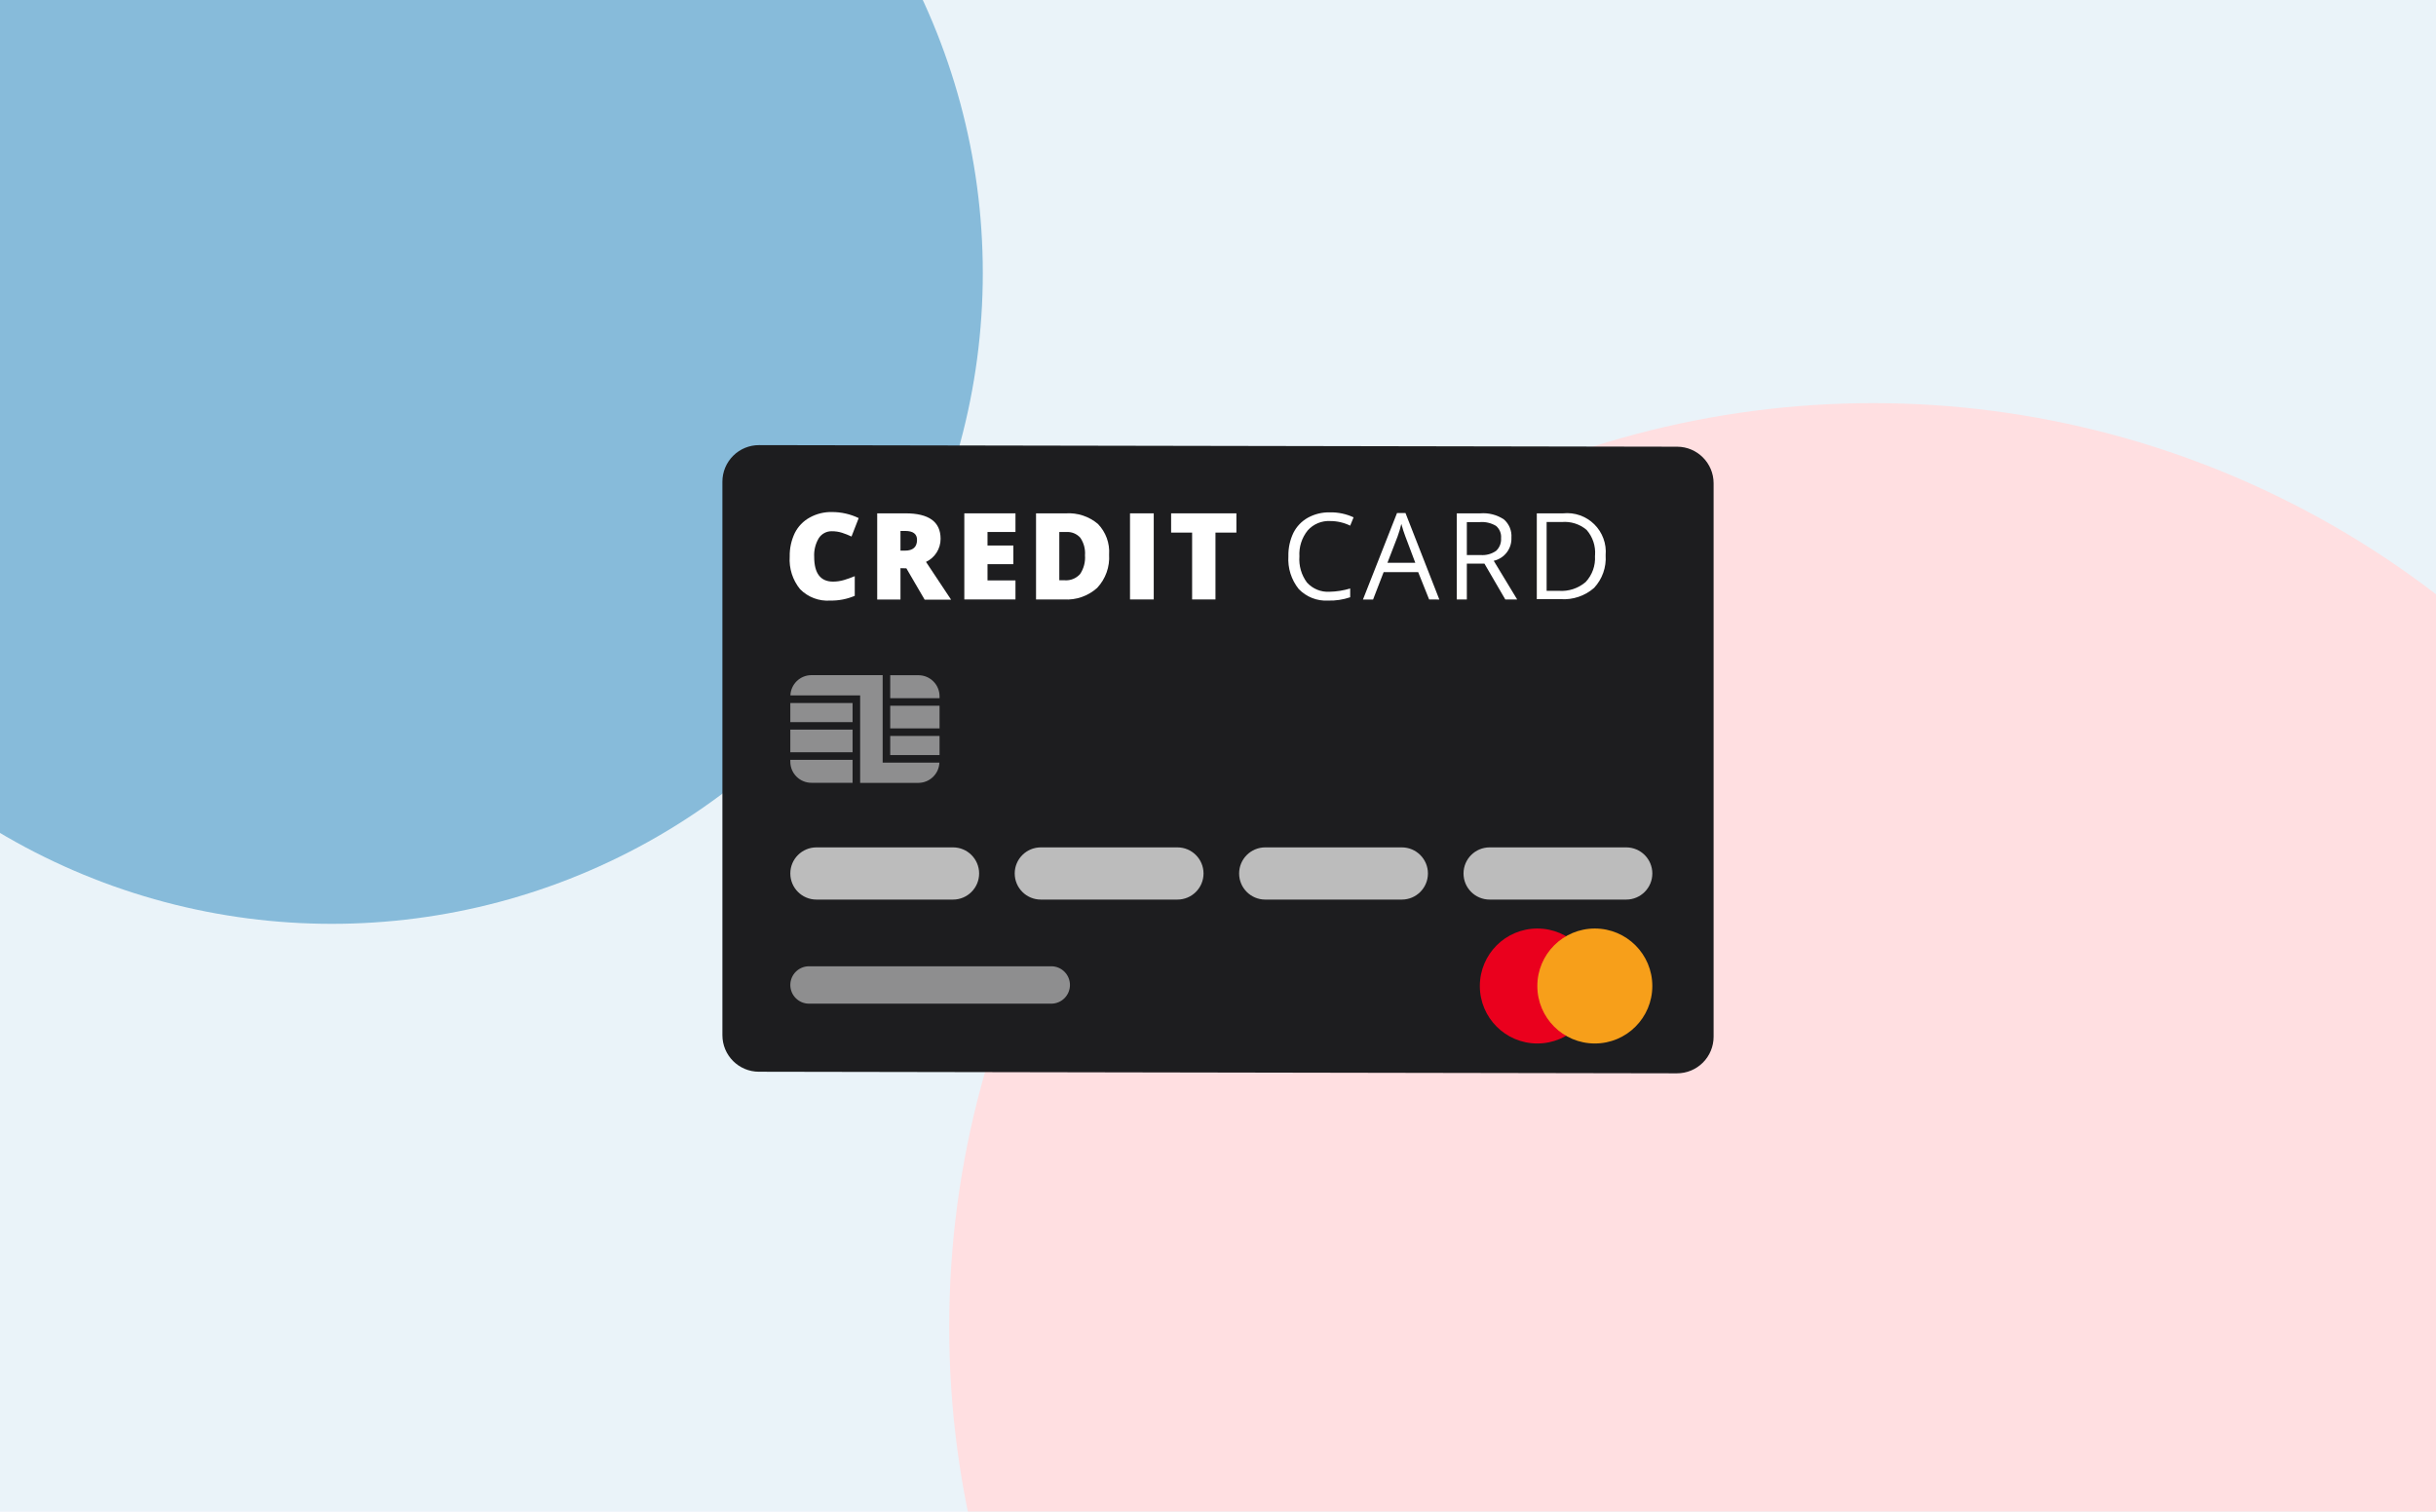 <svg width="290" height="180" viewBox="0 0 290 180" fill="none" xmlns="http://www.w3.org/2000/svg">
<g clip-path="url(#clip0_2611_3846)">
<rect width="290" height="180" fill="#EAF3F9"/>
<g filter="url(#filter0_f_2611_3846)">
<circle cx="39.5" cy="32.5" r="77.5" fill="#87BBDA"/>
</g>
<g filter="url(#filter1_f_2611_3846)">
<circle cx="223" cy="158" r="110" fill="#FFDFE1"/>
</g>
<path d="M199.638 127.799L90.344 127.61C87.944 127.605 86 125.658 86 123.257V57.353C86 56.197 86.46 55.089 87.278 54.272C88.097 53.455 89.206 52.998 90.362 53L199.656 53.189C202.056 53.194 204 55.142 204 57.542V123.446C204 124.602 203.54 125.71 202.722 126.527C201.903 127.344 200.794 127.801 199.638 127.799Z" fill="#1D1D1F"/>
<path d="M99.032 63.253C98.411 63.238 97.826 63.544 97.485 64.063C97.08 64.734 96.886 65.511 96.927 66.293C96.927 68.266 97.677 69.252 99.176 69.252C99.615 69.251 100.051 69.187 100.471 69.064C100.907 68.933 101.337 68.78 101.757 68.605V70.944C100.84 71.334 99.85 71.527 98.852 71.51C97.513 71.607 96.199 71.114 95.254 70.161C94.36 69.068 93.916 67.675 94.013 66.266C93.994 65.3 94.2 64.342 94.616 63.469C95.008 62.682 95.633 62.036 96.406 61.616C97.214 61.169 98.127 60.946 99.05 60.968C100.149 60.966 101.235 61.212 102.225 61.688L101.371 63.883C101.003 63.709 100.624 63.559 100.237 63.433C99.847 63.311 99.441 63.251 99.032 63.253Z" fill="white"/>
<path d="M107.2 67.652V71.385H104.43V61.122H107.794C110.582 61.122 111.976 62.132 111.976 64.153C111.981 65.33 111.304 66.403 110.24 66.905L113.226 71.403H110.078L107.902 67.67L107.2 67.652ZM107.2 65.565H107.722C108.687 65.565 109.17 65.136 109.17 64.279C109.17 63.571 108.696 63.218 107.749 63.218H107.2V65.565Z" fill="white"/>
<path d="M120.889 71.376H114.8V61.122H120.889V63.343H117.561V64.954H120.637V67.175H117.561V69.109H120.889V71.376Z" fill="white"/>
<path d="M132.036 66.034C132.131 67.491 131.62 68.923 130.624 69.991C129.54 70.972 128.106 71.472 126.648 71.376H123.338V61.123H126.891C128.277 61.036 129.643 61.487 130.704 62.382C131.647 63.355 132.131 64.683 132.036 66.034ZM129.166 66.115C129.223 65.376 129.026 64.64 128.609 64.028C128.182 63.549 127.557 63.297 126.918 63.344H126.108V69.092H126.729C127.428 69.15 128.114 68.877 128.582 68.354C129.022 67.694 129.228 66.906 129.166 66.115Z" fill="white"/>
<path d="M134.525 71.376V61.122H137.35V71.376H134.525Z" fill="white"/>
<path d="M144.699 71.376H141.919V63.415H139.419V61.122H147.19V63.415H144.699V71.376Z" fill="white"/>
<path d="M158.371 62.04C157.347 61.981 156.352 62.396 155.673 63.164C154.974 64.035 154.625 65.135 154.692 66.249C154.608 67.361 154.927 68.466 155.592 69.362C156.277 70.119 157.27 70.523 158.29 70.459C159.119 70.441 159.942 70.311 160.737 70.072V71.115C159.891 71.402 159.002 71.536 158.11 71.511C156.799 71.585 155.521 71.083 154.611 70.135C153.728 69.033 153.288 67.641 153.379 66.231C153.358 65.271 153.561 64.32 153.973 63.452C154.351 62.696 154.946 62.07 155.682 61.653C156.487 61.207 157.396 60.983 158.317 61.006C159.291 60.984 160.258 61.188 161.141 61.599L160.737 62.589C160 62.228 159.191 62.041 158.371 62.04Z" fill="white"/>
<path d="M170.135 71.376L168.831 68.12H164.72L163.461 71.385H162.256L166.312 61.086H167.32L171.349 71.385L170.135 71.376ZM168.489 67.013L167.302 63.865C167.146 63.464 166.987 62.969 166.825 62.381C166.707 62.884 166.56 63.38 166.384 63.865L165.17 67.013H168.489Z" fill="white"/>
<path d="M174.624 67.113V71.376H173.428V61.122H176.243C177.227 61.045 178.208 61.298 179.031 61.842C179.659 62.384 179.993 63.191 179.931 64.019C179.989 65.325 179.102 66.484 177.826 66.771L180.614 71.376H179.202L176.72 67.113H174.624ZM174.624 66.087H176.261C176.919 66.141 177.574 65.963 178.114 65.584C178.526 65.197 178.74 64.645 178.699 64.082C178.75 63.523 178.525 62.976 178.096 62.615C177.517 62.269 176.844 62.112 176.171 62.166H174.624V66.087Z" fill="white"/>
<path d="M191.147 66.114C191.247 67.544 190.748 68.951 189.771 70C188.68 70.957 187.252 71.439 185.804 71.34H182.953V61.122H186.092C187.46 60.982 188.818 61.461 189.796 62.427C190.774 63.393 191.27 64.745 191.147 66.114ZM189.888 66.114C189.97 65.012 189.607 63.924 188.881 63.092C188.059 62.397 186.993 62.061 185.921 62.156H184.122V70.35H185.571C186.735 70.437 187.886 70.058 188.773 69.298C189.553 68.46 189.953 67.338 189.879 66.195L189.888 66.114Z" fill="white"/>
<path d="M183.016 124.247C186.796 124.247 189.861 121.182 189.861 117.402C189.861 113.621 186.796 110.557 183.016 110.557C179.235 110.557 176.171 113.621 176.171 117.402C176.171 121.182 179.235 124.247 183.016 124.247Z" fill="#EA001D"/>
<path d="M189.861 124.247C193.641 124.247 196.705 121.182 196.705 117.402C196.705 113.621 193.641 110.557 189.861 110.557C186.08 110.557 183.016 113.621 183.016 117.402C183.016 121.182 186.08 124.247 189.861 124.247Z" fill="#F79F1A"/>
<path opacity="0.7" d="M113.456 100.896H97.194C95.477 100.896 94.086 102.288 94.086 104.004C94.086 105.72 95.477 107.112 97.194 107.112H113.456C115.172 107.112 116.563 105.72 116.563 104.004C116.563 102.288 115.172 100.896 113.456 100.896Z" fill="white"/>
<path opacity="0.5" d="M125.149 115.053H96.312C95.083 115.053 94.086 116.05 94.086 117.279C94.086 118.509 95.083 119.505 96.312 119.505H125.149C126.378 119.505 127.375 118.509 127.375 117.279C127.375 116.05 126.378 115.053 125.149 115.053Z" fill="white"/>
<path opacity="0.7" d="M140.17 100.896H123.907C122.191 100.896 120.8 102.288 120.8 104.004C120.8 105.72 122.191 107.112 123.907 107.112H140.17C141.886 107.112 143.277 105.72 143.277 104.004C143.277 102.288 141.886 100.896 140.17 100.896Z" fill="white"/>
<path opacity="0.7" d="M166.884 100.896H150.622C148.906 100.896 147.515 102.288 147.515 104.004C147.515 105.72 148.906 107.112 150.622 107.112H166.884C168.601 107.112 169.992 105.72 169.992 104.004C169.992 102.288 168.601 100.896 166.884 100.896Z" fill="white"/>
<path opacity="0.7" d="M193.598 100.896H177.336C175.62 100.896 174.229 102.288 174.229 104.004C174.229 105.72 175.62 107.112 177.336 107.112H193.598C195.315 107.112 196.706 105.72 196.706 104.004C196.706 102.288 195.315 100.896 193.598 100.896Z" fill="white"/>
<path opacity="0.5" d="M111.851 84.031H105.978V86.729H111.851V84.031Z" fill="white"/>
<path opacity="0.5" d="M111.851 87.629H105.978V89.905H111.851V87.629Z" fill="white"/>
<path opacity="0.5" d="M101.497 86.874H94.086V89.572H101.497V86.874Z" fill="white"/>
<path opacity="0.5" d="M105.978 83.132H111.851V82.908C111.851 81.522 110.727 80.398 109.342 80.398H105.978V83.132Z" fill="white"/>
<path opacity="0.5" d="M101.497 90.472H94.086V90.696C94.086 92.082 95.21 93.206 96.595 93.206H101.497V90.472Z" fill="white"/>
<path opacity="0.5" d="M101.497 83.708H94.086V85.984H101.497V83.708Z" fill="white"/>
<path opacity="0.5" d="M105.078 90.804V80.389H96.596C95.251 80.392 94.149 81.456 94.096 82.799H102.398V93.215H109.333C110.677 93.211 111.78 92.148 111.833 90.804H105.078Z" fill="white"/>
</g>
<defs>
<filter id="filter0_f_2611_3846" x="-245.6" y="-252.6" width="570.2" height="570.2" filterUnits="userSpaceOnUse" color-interpolation-filters="sRGB">
<feFlood flood-opacity="0" result="BackgroundImageFix"/>
<feBlend mode="normal" in="SourceGraphic" in2="BackgroundImageFix" result="shape"/>
<feGaussianBlur stdDeviation="103.8" result="effect1_foregroundBlur_2611_3846"/>
</filter>
<filter id="filter1_f_2611_3846" x="-127.1" y="-192.1" width="700.2" height="700.2" filterUnits="userSpaceOnUse" color-interpolation-filters="sRGB">
<feFlood flood-opacity="0" result="BackgroundImageFix"/>
<feBlend mode="normal" in="SourceGraphic" in2="BackgroundImageFix" result="shape"/>
<feGaussianBlur stdDeviation="120.05" result="effect1_foregroundBlur_2611_3846"/>
</filter>
<clipPath id="clip0_2611_3846">
<rect width="290" height="180" fill="white"/>
</clipPath>
</defs>
</svg>
